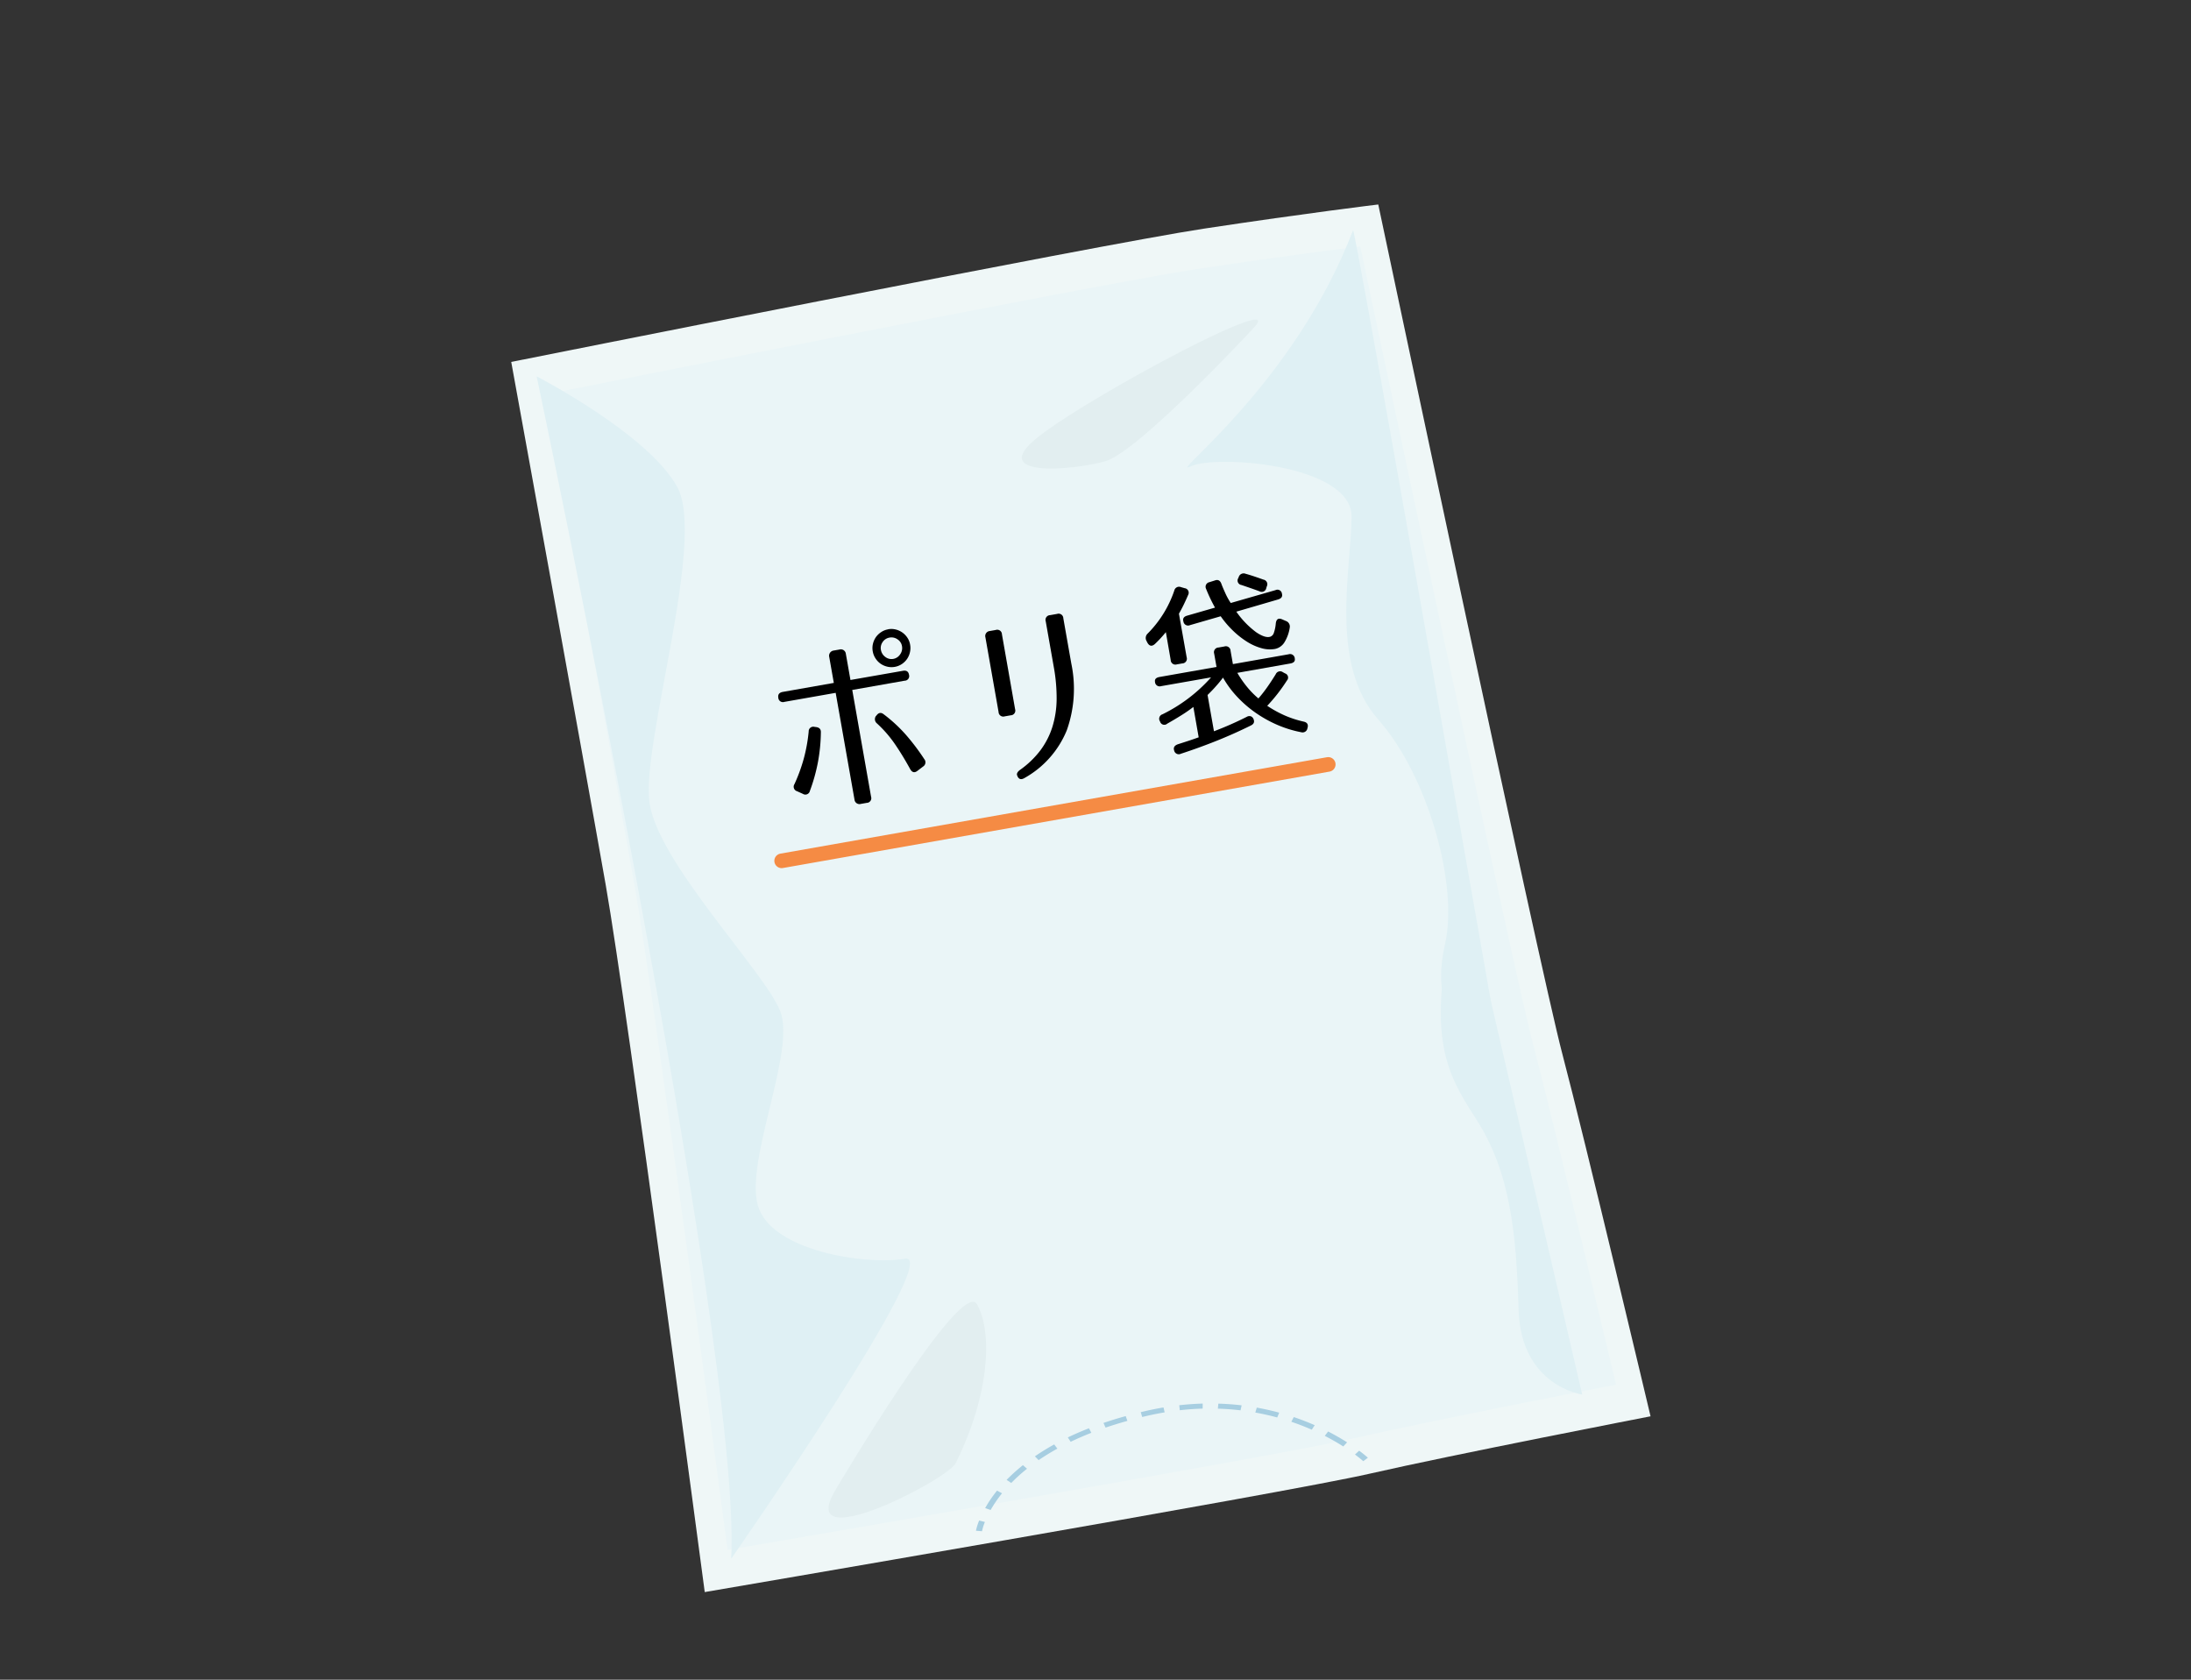 <svg xmlns="http://www.w3.org/2000/svg" width="150" height="115"><rect width="100%" height="100%" fill="#333333" stroke="none"/><defs><clipPath id="clip-path"><path id="長方形_34593" data-name="長方形 34593" fill="none" stroke="#707070" stroke-width="1" d="M-962-14235h150v115h-150z"/></clipPath><clipPath id="clip-path-2"><path id="長方形_34578" data-name="長方形 34578" fill="none" stroke="#707070" stroke-width="1" d="M-950-14223h125v100h-125z"/></clipPath><clipPath id="clip-path-3"><path id="長方形_33903" data-name="長方形 33903" fill="none" d="M0 0h78v95H0z"/></clipPath></defs><g id="マスクグループ_33023" data-name="マスクグループ 33023" transform="translate(962 14235)" clip-path="url(#clip-path)"><g id="マスクグループ_33016" data-name="マスクグループ 33016" clip-path="url(#clip-path-2)"><g id="グループ_49123" data-name="グループ 49123" transform="translate(-1250 -16863)"><g id="グループ_48605" data-name="グループ 48605" transform="translate(323 2642)"><g id="グループ_48606" data-name="グループ 48606" clip-path="url(#clip-path-3)"><path id="パス_121018" data-name="パス 121018" d="M0 10.779s40.3-8.046 47.419-9.124S59.359 0 59.359 0 70.39 52.205 71.951 58.118 78 82.966 78 82.966 64.552 85.573 58.748 86.9s-45.5 8.1-45.5 8.1-5.3-40-6.773-48.377S0 10.779 0 10.779" fill="#eff7f7"/><path id="パス_121019" data-name="パス 121019" d="M2.368 13s37.854-7.56 44.541-8.573 11.216-1.554 11.216-1.554S68.487 51.91 69.952 57.464 75.635 80.8 75.635 80.8 63 83.253 57.551 84.5s-42.74 7.612-42.74 7.612-4.98-37.579-6.361-45.445S2.368 13 2.368 13" fill="#eaf5f7"/><path id="パス_121020" data-name="パス 121020" d="M32.226 90.835l-.41-.035a3.9 3.9 0 01.219-.7l.393.1a3.655 3.655 0 00-.2.642" fill="#a7cee1"/><path id="パス_121021" data-name="パス 121021" d="M32.818 89.384l-.373-.136a8.931 8.931 0 01.815-1.194l.341.184a8.568 8.568 0 00-.783 1.146m24.145-4.354c-.4-.256-.827-.5-1.266-.725l.228-.3c.451.231.888.481 1.3.743zm-22.731 2.5l-.318-.211a12.131 12.131 0 011.118-1.008l.28.245a11.446 11.446 0 00-1.08.974m20.574-3.648a17.16 17.16 0 00-1.4-.542l.169-.321c.484.164.966.35 1.434.556zm-18.7 2.086l-.254-.263a15.9 15.9 0 011.32-.812l.219.286c-.45.248-.882.513-1.285.789m16.335-2.922a17.008 17.008 0 00-1.5-.336l.1-.338c.516.092 1.033.208 1.535.345zM38.3 84.712l-.195-.3c.461-.221.948-.432 1.448-.627l.163.311c-.49.191-.966.4-1.416.614m11.63-2.153c-.511-.06-1.033-.1-1.552-.113l.032-.345c.533.015 1.07.054 1.595.116zm-9.241 1.183l-.143-.319c.486-.166 1-.324 1.522-.469l.116.328c-.515.142-1.018.3-1.495.46m6.647-1.3c-.516.015-1.042.052-1.564.111l-.039-.342c.536-.06 1.077-.1 1.606-.114zm-4.139.574l-.1-.332.35-.082c.406-.092.813-.173 1.21-.24l.077.337q-.6.1-1.193.236z" fill="#a7cee1"/><path id="パス_121022" data-name="パス 121022" d="M58.332 86.04s-.2-.182-.567-.458l.284-.261a7.491 7.491 0 01.6.482z" fill="#a7cee1"/><path id="パス_121023" data-name="パス 121023" d="M1.74 11.768S15.8 78.26 15.061 92.714c0 0 14.635-20.994 11.9-20.536s-9.2-.539-10.078-3.653S19.5 57.95 18.414 55.22s-8.45-10.231-8.959-14.34 3.884-17.894 1.917-21.525-9.632-7.587-9.632-7.587" fill="#dff0f4"/><path id="パス_121024" data-name="パス 121024" d="M67.968 59.685S57.761 1.428 57.634 1.761c-4.063 10.628-12.82 16.988-11.124 16.171s11.034-.156 11.02 3.44-1.551 10.074 1.829 13.891 5.495 11.291 4.573 15.363.536 6.3 4.036 9.059" fill="#dff0f4"/><path id="パス_121025" data-name="パス 121025" d="M65.094 46.042l8.227 35.434s-4.2-.577-4.355-5.793-.553-9.461-2.951-13.136-3.443-6.179-.921-16.505" fill="#dff0f4"/><path id="パス_121026" data-name="パス 121026" d="M22.19 88.023s8.629-14.637 9.7-12.721.873 6.169-1.463 10.872c-.57 1.148-11.006 6.508-8.239 1.849" fill="#e2eef0"/><path id="パス_121027" data-name="パス 121027" d="M50.728 8.559s-7.82 8.419-10.1 9.035-8.1 1.126-4.551-1.683 17.6-10.3 14.648-7.352" fill="#e2eef0"/><path id="線_54675" data-name="線 54675" fill="none" stroke="#f58b44" stroke-linecap="round" stroke-linejoin="round" stroke-width="1" d="M18.513 44.936l37.422-6.601"/><path id="パス_121028" data-name="パス 121028" d="M26.816 31.926c.239-.042.377.048.416.271a.314.314 0 01-.3.407l-3.585.633 1.288 7.31a.32.32 0 01-.3.421l-.4.071a.342.342 0 01-.434-.293l-1.289-7.311-3.508.618a.315.315 0 01-.419-.281c-.039-.223.06-.354.3-.4l3.5-.617-.312-1.766a.359.359 0 01.291-.448l.41-.072a.343.343 0 01.434.293l.316 1.793zm-5.961 3.85c.242.027.357.152.343.375A11.94 11.94 0 0121 38.165a12.066 12.066 0 01-.554 1.986.316.316 0 01-.479.2l-.4-.181a.32.32 0 01-.178-.483 11.45 11.45 0 00.641-1.756 11.15 11.15 0 00.334-1.848.315.315 0 01.392-.32zm4.945-6.693a1.217 1.217 0 01.518.014 1.332 1.332 0 01.8.559 1.213 1.213 0 01.19.48 1.269 1.269 0 01-.013.525 1.314 1.314 0 01-.2.459 1.337 1.337 0 01-.354.345 1.278 1.278 0 01-1 .177 1.345 1.345 0 01-.452-.2 1.3 1.3 0 01-.347-.361 1.255 1.255 0 01-.192-.488 1.23 1.23 0 01.014-.517 1.381 1.381 0 01.2-.452 1.348 1.348 0 01.362-.347 1.221 1.221 0 01.474-.189m-.805 5.911c.147-.211.313-.244.5-.1A10.2 10.2 0 0127 36.284a15.25 15.25 0 011.282 1.694.339.339 0 01-.083.5l-.384.293c-.2.158-.366.122-.5-.11q-.5-.915-1.031-1.694a8.194 8.194 0 00-1.251-1.443.37.37 0 01-.052-.519zm.905-5.347a.7.7 0 00-.469.3.7.7 0 00-.122.542.75.75 0 00.3.482.685.685 0 00.545.135.706.706 0 00.473-.314.728.728 0 00.125-.558.687.687 0 00-.306-.467.716.716 0 00-.549-.12"/><path id="パス_121029" data-name="パス 121029" d="M33.174 29.13a.321.321 0 01.421.3l.9 5.121a.322.322 0 01-.3.422l-.409.072a.322.322 0 01-.422-.3l-.9-5.108a.342.342 0 01.293-.434zm5.17 2.3a8.451 8.451 0 01-.31 4.569 6.6 6.6 0 01-2.9 3.27c-.232.138-.4.083-.491-.164-.057-.121 0-.251.182-.389a6.289 6.289 0 001.4-1.342 5.373 5.373 0 00.821-1.6 6.6 6.6 0 00.293-1.894 11.873 11.873 0 00-.2-2.242l-.546-3.1a.322.322 0 01.295-.422l.487-.086a.322.322 0 01.422.3z"/><path id="パス_121030" data-name="パス 121030" d="M44.817 29.28a8.37 8.37 0 01-.746.807q-.308.278-.516-.082l-.061-.121a.411.411 0 01.07-.5 7.642 7.642 0 001.83-2.949.336.336 0 01.459-.238l.251.073a.313.313 0 01.239.46c-.08.191-.172.393-.275.609s-.221.442-.356.677L46.241 31a.322.322 0 01-.3.421l-.372.065a.321.321 0 01-.421-.3zM46.7 34.4a9.6 9.6 0 01-.8.557q-.451.283-.991.59a.3.3 0 01-.49-.152.319.319 0 01.164-.49 10.84 10.84 0 003.33-2.529l-3.418.6a.32.32 0 01-.421-.294c-.033-.18.071-.29.311-.333l3.9-.688-.16-.909a.321.321 0 01.3-.421l.4-.071a.322.322 0 01.422.3l.16.908 3.815-.673a.322.322 0 01.422.3c.031.18-.072.289-.311.331l-3.623.64a7.34 7.34 0 00.706 1.011 5.678 5.678 0 00.738.741q.3-.342.593-.757t.592-.9a.325.325 0 01.491-.139l.146.08a.3.3 0 01.127.492 11.631 11.631 0 01-1.346 1.729 7.865 7.865 0 001.221.67 7.175 7.175 0 001.266.41c.247.053.338.194.274.427l-.009.027a.334.334 0 01-.427.274 7.793 7.793 0 01-1.647-.509 8.471 8.471 0 01-1.472-.822 7.976 7.976 0 01-1.263-1.094 6.917 6.917 0 01-.971-1.314q-.213.29-.472.577c-.172.2-.368.4-.585.613l.438 2.483a22.874 22.874 0 002.254-.992.335.335 0 01.292-.024.359.359 0 01.18.232c.057.176-.016.306-.221.4q-1.166.576-2.356 1.05t-2.414.874a.323.323 0 01-.463-.234c-.06-.194.025-.331.257-.416q.374-.119.725-.234c.232-.076.464-.157.7-.241zm1.482-6.8a10.839 10.839 0 01-.609-1.279.32.32 0 01.222-.462l.376-.118c.214-.082.365 0 .45.236s.2.482.3.707a4.754 4.754 0 00.338.6l3.066-.882a.309.309 0 01.44.253c.052.193-.04.323-.274.39l-2.85.832A6.008 6.008 0 0051 29.285q.637.431.985.3a.4.4 0 00.216-.229 2.621 2.621 0 00.141-.664c.034-.306.179-.4.438-.288l.257.112a.4.4 0 01.263.443 2.665 2.665 0 01-.368 1.021.993.993 0 01-.666.454 2.066 2.066 0 01-.908-.058 3.731 3.731 0 01-.974-.434 5.864 5.864 0 01-.957-.75 6.615 6.615 0 01-.856-1l-2.1.607a.322.322 0 01-.452-.25q-.093-.3.259-.4zm1.618-2.077a.351.351 0 01.472-.241c.213.058.423.124.628.193s.407.14.6.209a.319.319 0 01.227.462l-.034.111a.316.316 0 01-.461.228q-.341-.126-.655-.234t-.583-.2a.309.309 0 01-.226-.461z"/></g></g></g></g></g></svg>